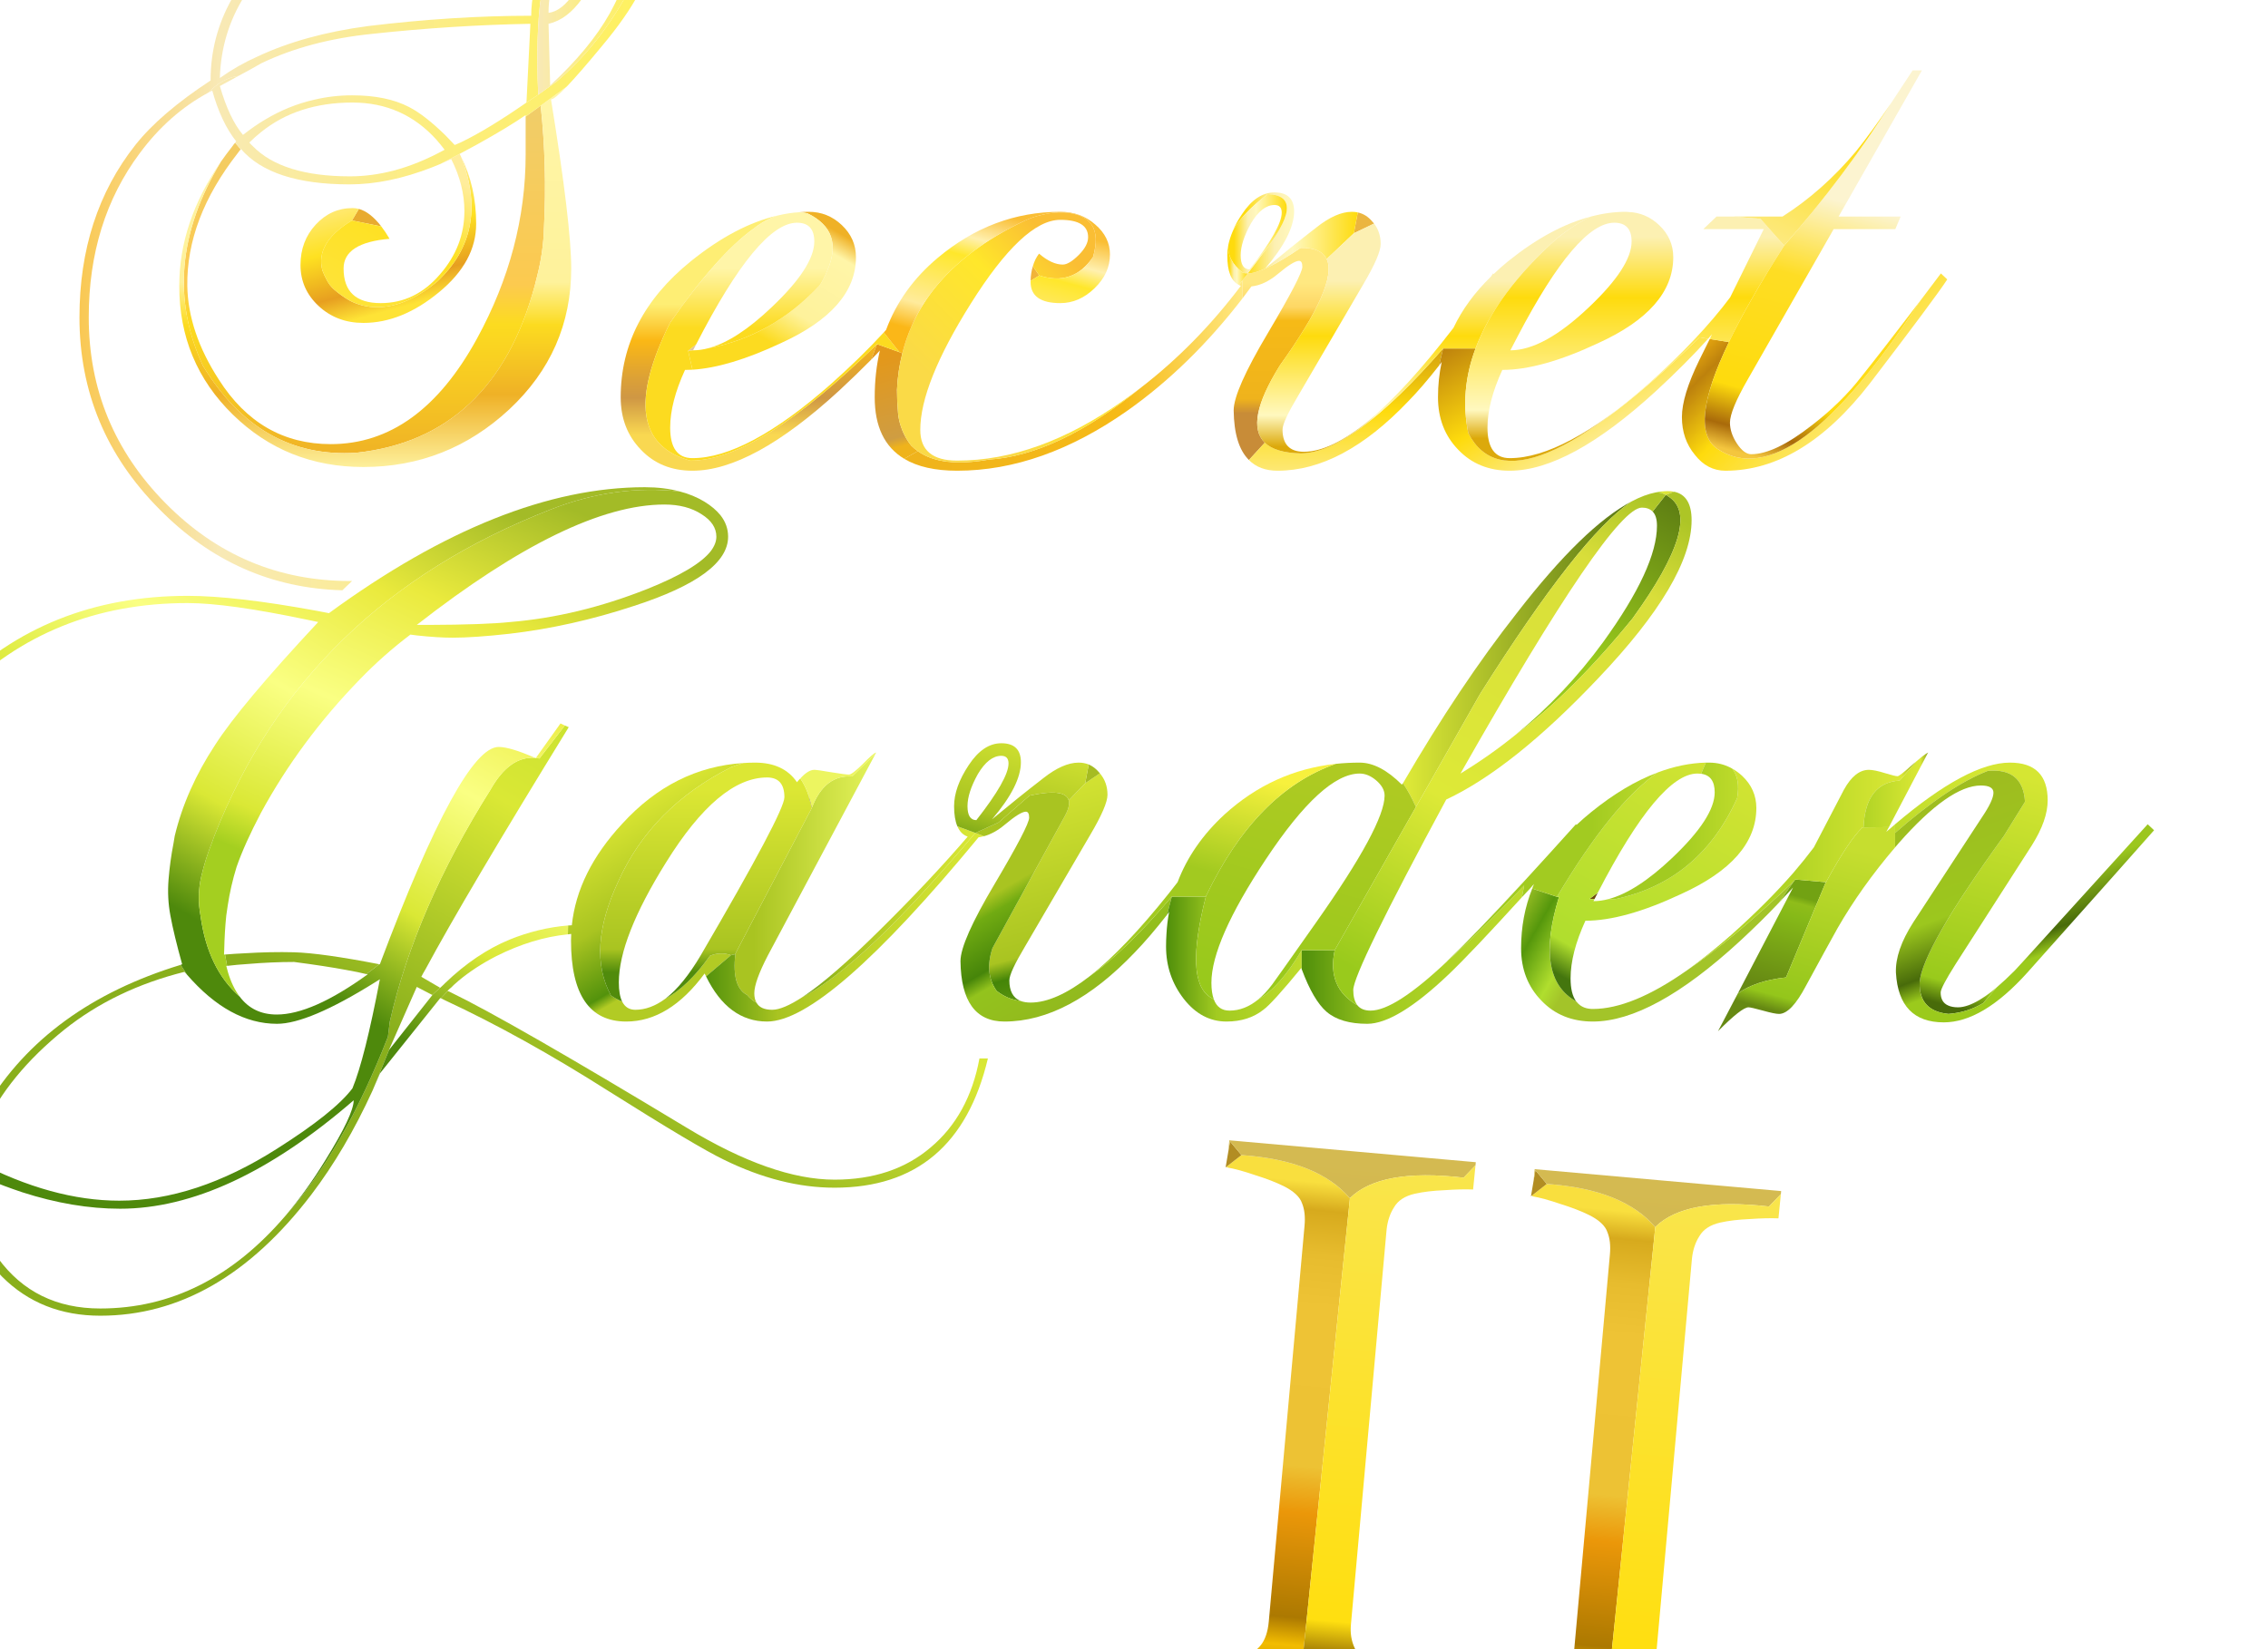 
<svg xmlns="http://www.w3.org/2000/svg" version="1.1" xmlns:xlink="http://www.w3.org/1999/xlink" preserveAspectRatio="none" x="0px" y="0px" width="550px" height="400px" viewBox="0 0 550 400">
<defs>
<linearGradient id="Gradient_1" gradientUnits="userSpaceOnUse" x1="79.037" y1="105.137" x2="70.662" y2="74.062" spreadMethod="pad">
<stop  offset="0%" stop-color="#FEE336"/>

<stop  offset="19.608%" stop-color="#E79F20"/>

<stop  offset="53.725%" stop-color="#FEE121"/>

<stop  offset="100%" stop-color="#FFED9C"/>
</linearGradient>

<linearGradient id="Gradient_2" gradientUnits="userSpaceOnUse" x1="67.688" y1="102.637" x2="85.912" y2="71.062" spreadMethod="pad">
<stop  offset="0%" stop-color="#FEE336"/>

<stop  offset="53.725%" stop-color="#FEE121"/>

<stop  offset="100%" stop-color="#FFED9C"/>
</linearGradient>

<linearGradient id="Gradient_3" gradientUnits="userSpaceOnUse" x1="69.1" y1="142.45" x2="69.1" y2="54.85" spreadMethod="pad">
<stop  offset="0%" stop-color="#EFB126"/>

<stop  offset="37.647%" stop-color="#FCDB20"/>

<stop  offset="48.627%" stop-color="#FCCA4F"/>

<stop  offset="100%" stop-color="#F0CD6A"/>
</linearGradient>

<linearGradient id="Gradient_4" gradientUnits="userSpaceOnUse" x1="71.7" y1="145.525" x2="71.7" y2="50.475" spreadMethod="pad">
<stop  offset="0%" stop-color="#FEF4A4"/>

<stop  offset="20%" stop-color="#EFB126"/>

<stop  offset="37.647%" stop-color="#FCDB20"/>

<stop  offset="48.627%" stop-color="#FEF29B"/>

<stop  offset="100%" stop-color="#FFF5A8"/>
</linearGradient>

<linearGradient id="Gradient_5" gradientUnits="userSpaceOnUse" x1="-0.025" y1="87" x2="121.925" y2="87" spreadMethod="pad">
<stop  offset="0%" stop-color="#F9C853"/>

<stop  offset="27.843%" stop-color="#F8E9B6"/>

<stop  offset="76.471%" stop-color="#FCED80"/>

<stop  offset="100%" stop-color="#FEF15F"/>
</linearGradient>

<linearGradient id="Gradient_6" gradientUnits="userSpaceOnUse" x1="31.25" y1="41.9" x2="138.75" y2="41.9" spreadMethod="pad">
<stop  offset="0%" stop-color="#F8E9B6"/>

<stop  offset="48.627%" stop-color="#FCED80"/>

<stop  offset="100%" stop-color="#FEF15F"/>
</linearGradient>

<linearGradient id="Gradient_7" gradientUnits="userSpaceOnUse" x1="111.05" y1="31.2" x2="136.25" y2="31.2" spreadMethod="pad">
<stop  offset="0%" stop-color="#F8E9B6"/>

<stop  offset="48.627%" stop-color="#FCED80"/>

<stop  offset="100%" stop-color="#FEF15F"/>
</linearGradient>

<linearGradient id="Gradient_8" gradientUnits="userSpaceOnUse" x1="200.488" y1="138.825" x2="194.812" y2="117.675" spreadMethod="pad">
<stop  offset="0%" stop-color="#EFB31B"/>

<stop  offset="10.588%" stop-color="#CF9D42"/>

<stop  offset="100%" stop-color="#E3981B"/>
</linearGradient>

<linearGradient id="Gradient_9" gradientUnits="userSpaceOnUse" x1="200" y1="122" x2="282" y2="122" spreadMethod="pad">
<stop  offset="0%" stop-color="#EFB31C"/>

<stop  offset="65.098%" stop-color="#F6BA17"/>

<stop  offset="100%" stop-color="#FFE881"/>
</linearGradient>

<linearGradient id="Gradient_10" gradientUnits="userSpaceOnUse" x1="212.15" y1="128.45" x2="243.65" y2="96.95" spreadMethod="pad">
<stop  offset="0%" stop-color="#FADA47"/>

<stop  offset="63.137%" stop-color="#FFE72B"/>

<stop  offset="100%" stop-color="#FABE34"/>
</linearGradient>

<linearGradient id="Gradient_11" gradientUnits="userSpaceOnUse" x1="162.3" y1="145.175" x2="162.3" y2="83.025" spreadMethod="pad">
<stop  offset="14.118%" stop-color="#F9D851"/>

<stop  offset="28.627%" stop-color="#CF9744"/>

<stop  offset="36.471%" stop-color="#DCA136"/>

<stop  offset="50.98%" stop-color="#FBB815"/>

<stop  offset="65.098%" stop-color="#FEEE74"/>
</linearGradient>

<linearGradient id="Gradient_12" gradientUnits="userSpaceOnUse" x1="157.825" y1="119.075" x2="178.175" y2="83.825" spreadMethod="pad">
<stop  offset="23.137%" stop-color="#FCDB20"/>

<stop  offset="45.49%" stop-color="#FEF29B"/>

<stop  offset="87.451%" stop-color="#FFF5A8"/>

<stop  offset="100%" stop-color="#EFB126"/>
</linearGradient>

<linearGradient id="Gradient_13" gradientUnits="userSpaceOnUse" x1="168" y1="143.3" x2="168" y2="81.7" spreadMethod="pad">
<stop  offset="53.333%" stop-color="#FCDB20"/>

<stop  offset="76.863%" stop-color="#FFF5A8"/>
</linearGradient>

<linearGradient id="Gradient_14" gradientUnits="userSpaceOnUse" x1="291.4" y1="143.25" x2="291.4" y2="90.15" spreadMethod="pad">
<stop  offset="22.745%" stop-color="#C88C38"/>

<stop  offset="29.412%" stop-color="#EFB31C"/>

<stop  offset="65.098%" stop-color="#F6BA17"/>

<stop  offset="71.373%" stop-color="#FED764"/>

<stop  offset="82.353%" stop-color="#FFE881"/>
</linearGradient>

<linearGradient id="Gradient_15" gradientUnits="userSpaceOnUse" x1="279.7" y1="87.35" x2="310" y2="87.35" spreadMethod="pad">
<stop  offset="9.804%" stop-color="#FEDB0D"/>

<stop  offset="33.333%" stop-color="#FCF0B2"/>

<stop  offset="47.843%" stop-color="#FFF8BF"/>

<stop  offset="100%" stop-color="#FEDB0D"/>
</linearGradient>

<linearGradient id="Gradient_16" gradientUnits="userSpaceOnUse" x1="278.6" y1="87.55" x2="292.8" y2="87.55" spreadMethod="pad">
<stop  offset="9.804%" stop-color="#FEDB0D"/>

<stop  offset="33.333%" stop-color="#FCF0B2"/>

<stop  offset="47.843%" stop-color="#FFF8BF"/>

<stop  offset="100%" stop-color="#FEDB0D"/>
</linearGradient>

<linearGradient id="Gradient_17" gradientUnits="userSpaceOnUse" x1="278.325" y1="95.15" x2="283.275" y2="95.15" spreadMethod="pad">
<stop  offset="9.804%" stop-color="#FEDB0D"/>

<stop  offset="33.333%" stop-color="#FCF0B2"/>

<stop  offset="47.843%" stop-color="#FFF8BF"/>

<stop  offset="100%" stop-color="#FEDB0D"/>
</linearGradient>

<linearGradient id="Gradient_18" gradientUnits="userSpaceOnUse" x1="218.25" y1="115.075" x2="226.65" y2="83.725" spreadMethod="pad">
<stop  offset="0%" stop-color="#FBB718"/>

<stop  offset="20%" stop-color="#FFEB9C"/>

<stop  offset="63.137%" stop-color="#FFE72B"/>

<stop  offset="77.647%" stop-color="#FFF0AF"/>

<stop  offset="100%" stop-color="#FABE34"/>
</linearGradient>

<linearGradient id="Gradient_19" gradientUnits="userSpaceOnUse" x1="307.1" y1="153.8" x2="307.1" y2="106.7" spreadMethod="pad">
<stop  offset="0%" stop-color="#FCF0B2"/>

<stop  offset="49.412%" stop-color="#FEDB0D"/>

<stop  offset="100%" stop-color="#BD810D"/>
</linearGradient>

<linearGradient id="Gradient_20" gradientUnits="userSpaceOnUse" x1="365.125" y1="144.688" x2="343.675" y2="107.512" spreadMethod="pad">
<stop  offset="0%" stop-color="#FCF0B2"/>

<stop  offset="49.412%" stop-color="#FEDB0D"/>

<stop  offset="100%" stop-color="#BD810D"/>
</linearGradient>

<linearGradient id="Gradient_21" gradientUnits="userSpaceOnUse" x1="326.05" y1="84.95" x2="326.05" y2="139.25" spreadMethod="pad">
<stop  offset="25.882%" stop-color="#FCF0B2"/>

<stop  offset="50.588%" stop-color="#FEDB0D"/>

<stop  offset="85.882%" stop-color="#FFF8BF"/>

<stop  offset="100%" stop-color="#DCA90B"/>
</linearGradient>

<linearGradient id="Gradient_22" gradientUnits="userSpaceOnUse" x1="443.7" y1="137.312" x2="396.7" y2="90.287" spreadMethod="pad">
<stop  offset="0%" stop-color="#FCF0B2"/>

<stop  offset="49.412%" stop-color="#FEDB0D"/>

<stop  offset="69.412%" stop-color="#BD810D"/>

<stop  offset="80.784%" stop-color="#F2B310"/>

<stop  offset="99.216%" stop-color="#FCEFAC"/>
</linearGradient>

<linearGradient id="Gradient_23" gradientUnits="userSpaceOnUse" x1="374.838" y1="88.3" x2="374.863" y2="137.2" spreadMethod="pad">
<stop  offset="0%" stop-color="#FCF0B2"/>

<stop  offset="30.196%" stop-color="#FEDB0D"/>

<stop  offset="85.882%" stop-color="#FFF8BF"/>

<stop  offset="100%" stop-color="#DCA90B"/>
</linearGradient>

<linearGradient id="Gradient_24" gradientUnits="userSpaceOnUse" x1="407.8" y1="142.062" x2="433" y2="48.037" spreadMethod="pad">
<stop  offset="0%" stop-color="#F4C63E"/>

<stop  offset="5.882%" stop-color="#A96A0A"/>

<stop  offset="15.686%" stop-color="#FEDB0D"/>

<stop  offset="46.275%" stop-color="#FEDD24"/>

<stop  offset="67.059%" stop-color="#FCF4D0"/>
</linearGradient>

<linearGradient id="Gradient_25" gradientUnits="userSpaceOnUse" x1="407.137" y1="103.45" x2="433.363" y2="42.35" spreadMethod="pad">
<stop  offset="0%" stop-color="#FCF0B2"/>

<stop  offset="71.373%" stop-color="#FEDB0D"/>

<stop  offset="99.216%" stop-color="#FFF8BF"/>
</linearGradient>

<linearGradient id="Gradient_26" gradientUnits="userSpaceOnUse" x1="105.7" y1="118.875" x2="167.8" y2="11.325" spreadMethod="pad">
<stop  offset="0%" stop-color="#89AF1C"/>

<stop  offset="50.196%" stop-color="#DAE835"/>

<stop  offset="73.725%" stop-color="#C8E130"/>

<stop  offset="100%" stop-color="#B8CB2D"/>
</linearGradient>

<linearGradient id="Gradient_27" gradientUnits="userSpaceOnUse" x1="105.7" y1="118.875" x2="167.8" y2="11.325" spreadMethod="pad">
<stop  offset="0%" stop-color="#4E890C"/>

<stop  offset="21.961%" stop-color="#DAE835"/>

<stop  offset="47.843%" stop-color="#FAFF83"/>

<stop  offset="73.725%" stop-color="#EAEA3D"/>

<stop  offset="100%" stop-color="#A3BB27"/>
</linearGradient>

<linearGradient id="Gradient_28" gradientUnits="userSpaceOnUse" x1="212.05" y1="94.8" x2="246.25" y2="94.8" spreadMethod="pad">
<stop  offset="13.333%" stop-color="#A9C421"/>

<stop  offset="100%" stop-color="#E5F35B"/>
</linearGradient>

<linearGradient id="Gradient_29" gradientUnits="userSpaceOnUse" x1="208.438" y1="112.863" x2="187.163" y2="76.037" spreadMethod="pad">
<stop  offset="5.49%" stop-color="#B2CB24"/>

<stop  offset="11.765%" stop-color="#53920C"/>

<stop  offset="46.275%" stop-color="#A9C421"/>

<stop  offset="100%" stop-color="#DCE734"/>
</linearGradient>

<linearGradient id="Gradient_30" gradientUnits="userSpaceOnUse" x1="205.1" y1="118.025" x2="205.1" y2="73.075" spreadMethod="pad">
<stop  offset="0.784%" stop-color="#508B0C"/>

<stop  offset="13.333%" stop-color="#A9C421"/>

<stop  offset="100%" stop-color="#DCE734"/>
</linearGradient>

<linearGradient id="Gradient_31" gradientUnits="userSpaceOnUse" x1="121.15" y1="119.475" x2="171.25" y2="4.725" spreadMethod="pad">
<stop  offset="13.725%" stop-color="#A4CF20"/>

<stop  offset="21.961%" stop-color="#DAE835"/>

<stop  offset="47.843%" stop-color="#FAFF83"/>

<stop  offset="73.725%" stop-color="#EAEA3D"/>

<stop  offset="100%" stop-color="#A3BB27"/>
</linearGradient>

<linearGradient id="Gradient_32" gradientUnits="userSpaceOnUse" x1="295.913" y1="126.2" x2="280.288" y2="67.8" spreadMethod="pad">
<stop  offset="0%" stop-color="#6EA015"/>

<stop  offset="18.431%" stop-color="#448508"/>

<stop  offset="25.882%" stop-color="#A9C421"/>

<stop  offset="100%" stop-color="#DAE835"/>
</linearGradient>

<linearGradient id="Gradient_33" gradientUnits="userSpaceOnUse" x1="205.1" y1="106.7" x2="272.5" y2="106.7" spreadMethod="pad">
<stop  offset="0%" stop-color="#53920C"/>

<stop  offset="25.882%" stop-color="#A9C421"/>

<stop  offset="100%" stop-color="#DAE835"/>
</linearGradient>

<linearGradient id="Gradient_34" gradientUnits="userSpaceOnUse" x1="228.5" y1="102.95" x2="270.4" y2="102.95" spreadMethod="pad">
<stop  offset="0%" stop-color="#6EA015"/>

<stop  offset="25.882%" stop-color="#A9C421"/>

<stop  offset="100%" stop-color="#DAE835"/>
</linearGradient>

<linearGradient id="Gradient_35" gradientUnits="userSpaceOnUse" x1="279.825" y1="79.375" x2="307.275" y2="126.925" spreadMethod="pad">
<stop  offset="25.882%" stop-color="#A9C421"/>

<stop  offset="32.941%" stop-color="#71AB12"/>

<stop  offset="53.725%" stop-color="#46850A"/>

<stop  offset="60.784%" stop-color="#93C31D"/>

<stop  offset="73.725%" stop-color="#93BE1D"/>

<stop  offset="100%" stop-color="#90B31F"/>
</linearGradient>

<linearGradient id="Gradient_36" gradientUnits="userSpaceOnUse" x1="277.325" y1="88.725" x2="285.775" y2="57.175" spreadMethod="pad">
<stop  offset="0%" stop-color="#6EA015"/>

<stop  offset="25.882%" stop-color="#A9C421"/>

<stop  offset="100%" stop-color="#DAE835"/>
</linearGradient>

<linearGradient id="Gradient_37" gradientUnits="userSpaceOnUse" x1="401.45" y1="100.837" x2="447.65" y2="127.362" spreadMethod="pad">
<stop  offset="0%" stop-color="#A3C429"/>

<stop  offset="14.118%" stop-color="#55970C"/>

<stop  offset="31.373%" stop-color="#B0DE2E"/>

<stop  offset="39.216%" stop-color="#A3C429"/>
</linearGradient>

<linearGradient id="Gradient_38" gradientUnits="userSpaceOnUse" x1="316.65" y1="114.45" x2="349.55" y2="114.45" spreadMethod="pad">
<stop  offset="2.353%" stop-color="#54920C"/>

<stop  offset="37.255%" stop-color="#A2CB21"/>

<stop  offset="100%" stop-color="#BEDB2B"/>
</linearGradient>

<linearGradient id="Gradient_39" gradientUnits="userSpaceOnUse" x1="349.525" y1="113.35" x2="403.475" y2="113.35" spreadMethod="pad">
<stop  offset="2.353%" stop-color="#54920C"/>

<stop  offset="37.255%" stop-color="#A2CB21"/>

<stop  offset="100%" stop-color="#BEDB2B"/>
</linearGradient>

<linearGradient id="Gradient_40" gradientUnits="userSpaceOnUse" x1="374.075" y1="40.5" x2="429.525" y2="40.5" spreadMethod="pad">
<stop  offset="2.353%" stop-color="#DCE837"/>

<stop  offset="100%" stop-color="#577512"/>
</linearGradient>

<linearGradient id="Gradient_41" gradientUnits="userSpaceOnUse" x1="359.288" y1="63.112" x2="341.913" y2="127.888" spreadMethod="pad">
<stop  offset="2.353%" stop-color="#B0CA23"/>

<stop  offset="100%" stop-color="#97C91B"/>
</linearGradient>

<linearGradient id="Gradient_42" gradientUnits="userSpaceOnUse" x1="334.175" y1="95.812" x2="340.925" y2="70.588" spreadMethod="pad">
<stop  offset="2.353%" stop-color="#A2CA20"/>

<stop  offset="100%" stop-color="#F7F13D"/>
</linearGradient>

<linearGradient id="Gradient_43" gradientUnits="userSpaceOnUse" x1="462.625" y1="121.225" x2="469.175" y2="96.775" spreadMethod="pad">
<stop  offset="0%" stop-color="#668913"/>

<stop  offset="71.765%" stop-color="#86B918"/>

<stop  offset="84.706%" stop-color="#8FBD1A"/>

<stop  offset="91.373%" stop-color="#72A213"/>
</linearGradient>

<linearGradient id="Gradient_44" gradientUnits="userSpaceOnUse" x1="419.337" y1="122.513" x2="450.163" y2="69.087" spreadMethod="pad">
<stop  offset="0%" stop-color="#44760E"/>

<stop  offset="12.157%" stop-color="#B0DE2E"/>

<stop  offset="100%" stop-color="#D0E332"/>
</linearGradient>

<linearGradient id="Gradient_45" gradientUnits="userSpaceOnUse" x1="423.925" y1="83.35" x2="455.375" y2="83.35" spreadMethod="pad">
<stop  offset="51.765%" stop-color="#A2CB21"/>

<stop  offset="100%" stop-color="#BEDB2B"/>
</linearGradient>

<linearGradient id="Gradient_46" gradientUnits="userSpaceOnUse" x1="402.95" y1="84.3" x2="435.85" y2="84.3" spreadMethod="pad">
<stop  offset="51.765%" stop-color="#A2CB21"/>

<stop  offset="100%" stop-color="#BEDB2B"/>
</linearGradient>

<linearGradient id="Gradient_47" gradientUnits="userSpaceOnUse" x1="415.875" y1="40.513" x2="440.725" y2="-2.513" spreadMethod="pad">
<stop  offset="2.353%" stop-color="#99CA1C"/>

<stop  offset="100%" stop-color="#577512"/>
</linearGradient>

<linearGradient id="Gradient_48" gradientUnits="userSpaceOnUse" x1="435.425" y1="1.4" x2="439.875" y2="1.4" spreadMethod="pad">
<stop  offset="2.353%" stop-color="#99CA1C"/>

<stop  offset="36.471%" stop-color="#DDE937"/>

<stop  offset="85.49%" stop-color="#D9DE3A"/>

<stop  offset="100%" stop-color="#ADC526"/>
</linearGradient>

<linearGradient id="Gradient_49" gradientUnits="userSpaceOnUse" x1="366.212" y1="123.05" x2="435.087" y2="3.75" spreadMethod="pad">
<stop  offset="2.353%" stop-color="#99CA1C"/>

<stop  offset="36.471%" stop-color="#DDE937"/>

<stop  offset="85.49%" stop-color="#D9DE3A"/>

<stop  offset="100%" stop-color="#ADC526"/>
</linearGradient>

<linearGradient id="Gradient_50" gradientUnits="userSpaceOnUse" x1="504.325" y1="125.713" x2="519.575" y2="68.787" spreadMethod="pad">
<stop  offset="0.784%" stop-color="#486B0A"/>

<stop  offset="10.196%" stop-color="#99CA1C"/>

<stop  offset="100%" stop-color="#D5E633"/>
</linearGradient>

<linearGradient id="Gradient_51" gradientUnits="userSpaceOnUse" x1="466.387" y1="127.587" x2="477.512" y2="86.112" spreadMethod="pad">
<stop  offset="0%" stop-color="#668913"/>

<stop  offset="8.627%" stop-color="#94C61B"/>

<stop  offset="100%" stop-color="#C6DE2F"/>
</linearGradient>

<linearGradient id="Gradient_52" gradientUnits="userSpaceOnUse" x1="468.775" y1="81.15" x2="498.525" y2="81.15" spreadMethod="pad">
<stop  offset="0%" stop-color="#B1D425"/>

<stop  offset="88.235%" stop-color="#DBE835"/>

<stop  offset="100%" stop-color="#91A922"/>
</linearGradient>

<linearGradient id="Gradient_53" gradientUnits="userSpaceOnUse" x1="485.775" y1="73.4" x2="501.425" y2="73.4" spreadMethod="pad">
<stop  offset="0%" stop-color="#B1D425"/>

<stop  offset="88.235%" stop-color="#DBE835"/>

<stop  offset="100%" stop-color="#91A922"/>
</linearGradient>

<linearGradient id="Gradient_54" gradientUnits="userSpaceOnUse" x1="504.75" y1="122.488" x2="485.95" y2="71.812" spreadMethod="pad">
<stop  offset="0%" stop-color="#9BCA1C"/>

<stop  offset="9.02%" stop-color="#486B0A"/>

<stop  offset="31.373%" stop-color="#9CC71E"/>

<stop  offset="100%" stop-color="#9FB920"/>
</linearGradient>

<linearGradient id="Gradient_55" gradientUnits="userSpaceOnUse" x1="30.088" y1="132.637" x2="30.113" y2="0.562" spreadMethod="pad">
<stop  offset="0%" stop-color="#BA8901"/>

<stop  offset="9.02%" stop-color="#F2BC01"/>

<stop  offset="14.118%" stop-color="#AC7901"/>

<stop  offset="33.333%" stop-color="#EB9709"/>

<stop  offset="41.961%" stop-color="#EDC234"/>

<stop  offset="71.373%" stop-color="#EEC335"/>

<stop  offset="80.784%" stop-color="#E7BC2E"/>

<stop  offset="89.02%" stop-color="#D7AA1D"/>

<stop  offset="94.118%" stop-color="#F9DF3E"/>
</linearGradient>

<linearGradient id="Gradient_56" gradientUnits="userSpaceOnUse" x1="30.088" y1="132.637" x2="30.113" y2="0.562" spreadMethod="pad">
<stop  offset="0%" stop-color="#C9AD41"/>

<stop  offset="100%" stop-color="#D4BA51"/>
</linearGradient>

<linearGradient id="Gradient_57" gradientUnits="userSpaceOnUse" x1="30.088" y1="132.637" x2="30.113" y2="0.562" spreadMethod="pad">
<stop  offset="5.49%" stop-color="#7C5301"/>

<stop  offset="14.118%" stop-color="#FFDF10"/>

<stop  offset="100%" stop-color="#F9E54D"/>
</linearGradient>

<filter id="Filter_1" x="-20%" y="-20.214%" width="140%" height="140.429%" color-interpolation-filters="sRGB">
<feFlood flood-color="#EFAC2A" flood-opacity="1" in="SourceGraphic" result="result1"/>

<feGaussianBlur in="SourceGraphic" stdDeviation="1.667,1.667" result="result2"/>

<feComposite in2="result2" in="result1" operator="in" result="result3"/>

<feComposite in2="result3" in="SourceGraphic" operator="over" result="result4"/>

<feFlood flood-color="#A66800" flood-opacity="1" in="result4" result="result5"/>

<feGaussianBlur in="result4" stdDeviation="0.667,0.667" result="result6"/>

<feComposite in2="result6" in="result5" operator="in" result="result7"/>

<feComposite in2="result7" in="result4" operator="over" result="result8"/>

<feFlood flood-color="#6C4A0C" flood-opacity="1" in="result8" result="result9"/>

<feComposite in2="result8" in="result9" operator="in" result="result10"/>

<feGaussianBlur in="result10" stdDeviation="0.667,0.667" result="result11"/>

<feOffset dx="0.707" dy="0.707" in="result11" result="result12"/>

<feComposite in2="result12" in="result8" operator="over" result="result13"/>

<feFlood flood-color="#432E07" flood-opacity="1" in="result13" result="result14"/>

<feComposite in2="result13" in="result14" operator="in" result="result15"/>

<feGaussianBlur in="result15" stdDeviation="0.333,0.333" result="result16"/>

<feOffset dx="1.414" dy="1.414" in="result16" result="result17"/>

<feComposite in2="result17" in="result13" operator="over" result="result18"/>
</filter>

<filter id="Filter_2" x="-20%" y="-20%" width="140%" height="140%" color-interpolation-filters="sRGB">
<feFlood flood-color="#C8DE2D" flood-opacity="1" in="SourceGraphic" result="result1"/>

<feGaussianBlur in="SourceGraphic" stdDeviation="1.667,1.667" result="result2"/>

<feComposite in2="result2" in="result1" operator="in" result="result3"/>

<feComposite in2="result3" in="SourceGraphic" operator="over" result="result4"/>

<feFlood flood-color="#4E6E08" flood-opacity="1" in="result4" result="result5"/>

<feGaussianBlur in="result4" stdDeviation="0.667,0.667" result="result6"/>

<feComposite in2="result6" in="result5" operator="in" result="result7"/>

<feComposite in2="result7" in="result4" operator="over" result="result8"/>

<feFlood flood-color="#6C4A0C" flood-opacity="1" in="result8" result="result9"/>

<feComposite in2="result8" in="result9" operator="in" result="result10"/>

<feGaussianBlur in="result10" stdDeviation="0.667,0.667" result="result11"/>

<feOffset dx="0.707" dy="0.707" in="result11" result="result12"/>

<feComposite in2="result12" in="result8" operator="over" result="result13"/>

<feFlood flood-color="#261B04" flood-opacity="1" in="result13" result="result14"/>

<feComposite in2="result13" in="result14" operator="in" result="result15"/>

<feGaussianBlur in="result15" stdDeviation="0.333,0.333" result="result16"/>

<feOffset dx="1.414" dy="1.414" in="result16" result="result17"/>

<feComposite in2="result17" in="result13" operator="over" result="result18"/>
</filter>

<filter id="Filter_3" x="-35.585%" y="-23.381%" width="171.17%" height="146.761%" color-interpolation-filters="sRGB">
<feFlood flood-color="#EFAC2A" flood-opacity="1" in="SourceGraphic" result="result1"/>

<feGaussianBlur in="SourceGraphic" stdDeviation="1.667,1.667" result="result2"/>

<feComposite in2="result2" in="result1" operator="in" result="result3"/>

<feComposite in2="result3" in="SourceGraphic" operator="over" result="result4"/>

<feFlood flood-color="#A66800" flood-opacity="1" in="result4" result="result5"/>

<feGaussianBlur in="result4" stdDeviation="0.667,0.667" result="result6"/>

<feComposite in2="result6" in="result5" operator="in" result="result7"/>

<feComposite in2="result7" in="result4" operator="over" result="result8"/>

<feFlood flood-color="#000000" flood-opacity="1" in="result8" result="result9"/>

<feComposite in2="result8" in="result9" operator="in" result="result10"/>

<feGaussianBlur in="result10" stdDeviation="0.667,0.667" result="result11"/>

<feOffset dx="1.414" dy="1.414" in="result11" result="result12"/>

<feComposite in2="result12" in="result8" operator="over" result="result13"/>

<feFlood flood-color="#432E07" flood-opacity="1" in="result13" result="result14"/>

<feComposite in2="result13" in="result14" operator="in" result="result15"/>

<feGaussianBlur in="result15" stdDeviation="0.333,0.333" result="result16"/>

<feOffset dx="1.414" dy="1.414" in="result16" result="result17"/>

<feComposite in2="result17" in="result13" operator="over" result="result18"/>
</filter>

<g id="Txt_Secret_0_Layer0_0_FILL">
<path fill="#E8AB2F" stroke="none" d="
M 73.2 85.8
Q 70.5 82.3 67.75 81.55
L 66.1 84.35 73.2 85.8 Z"/>

<path fill="url(#Gradient_1)" stroke="none" d="
M 96.2 85.15
Q 96.2 76.15 92.5 68.8 99.65 87 86.85 99.1 78.6 105.9 71.1 105.35 68.25 105.15 65.65 103.85 63.5 102.65 61.7 101.05 60.65 100.1 60 98.85 59.35 97.65 58.9 96.45 57.2 89.9 65.6 84.65 65.85 84.5 66.1 84.35
L 67.75 81.55
Q 67 81.35 66.2 81.35 61 81.35 57.3 85.35 53.6 89.35 53.6 95.15 53.6 101 58 105.1 62.4 109.2 68.85 109.2 78.2 109.2 87.2 101.75 96.2 94.35 96.2 85.15 Z"/>

<path fill="url(#Gradient_2)" stroke="none" d="
M 92.5 68.8
Q 92.35 68.5 92.2 68.2
L 87.4 70.7
Q 88.75 70.1 90.15 69.45 93.35 75.8 93.35 82.05 93.35 90.65 87.4 97.45 81.45 104.4 73.05 104.4 64.05 104.4 64.05 96 64.05 89.75 75.2 88.8 74.2 87.1 73.2 85.8
L 66.1 84.35
Q 65.85 84.5 65.6 84.65 57.2 89.9 58.9 96.45 59.35 97.65 60 98.85 60.65 100.1 61.7 101.05 63.5 102.65 65.65 103.85 68.25 105.15 71.1 105.35 78.6 105.9 86.85 99.1 99.65 87 92.5 68.8 Z"/>

<path fill="url(#Gradient_3)" stroke="none" d="
M 108.2 59.15
L 108.2 68.35
Q 108.2 91.4 96.4 113 82.4 138.6 60.95 138.6 43.75 138.6 33.8 122.95 26.35 111.45 26.15 100.2 25.95 83.9 38.4 68 38.7 67.55 39.1 67.1
L 37.75 65.5
Q 37.35 65.95 37.05 66.4 35.6 68.25 34.3 70.1 18.85 95.7 29.95 119.6 43.6 142.15 67.1 140.7 100.45 137.1 110.4 100.2 110.65 99.1 110.95 98 112.5 92.05 112.65 85.95 113.4 71.2 111.85 56.5
L 108.2 59.15 Z"/>

<path fill="url(#Gradient_4)" stroke="none" d="
M 118.2 51.85
L 111.85 56.5
Q 113.4 71.2 112.65 85.95 112.5 92.05 110.95 98 110.65 99.1 110.4 100.2 100.45 137.1 67.1 140.7 43.6 142.15 29.95 119.6 18.85 95.7 34.3 70.1 24.2 84.75 24.2 100.2 24.2 118.75 37.2 131.45 50.2 144.15 68.85 144.15 89.15 144.15 104.2 130.2 119.25 116.15 119.25 96 119.25 85.15 114.35 55 115.15 55 118.2 51.85 Z"/>

<path fill="url(#Gradient_5)" stroke="none" d="
M 116.75 15.6
Q 118.4 13.15 120.3 11.55 115.55 13.9 112.4 21.6 109.55 28.45 109.55 34.7 90.6 34.7 70 37.2 54.5 39.25 43.05 44.65 38.25 46.8 34.05 49.8 34.65 28.25 56.45 13.8 75 1.6 94.05 1.6 109.45 1.6 118 9.05 119.25 10.15 120.4 11.45 121.35 12.2 121.95 10.3 120.85 8.95 119.6 7.8 111.15 0 94.05 0 71 0 52.25 14 31.8 29.2 31.8 50.4 19.6 58.4 13.55 66.05 0 83.2 0 107.85 0 134.9 19.4 154.4 38.05 173.35 63.75 174.05
L 66.1 171.8
Q 65.85 171.8 65.6 171.8 39.45 171.8 20.8 152.85 2.25 134 2.25 107.85 2.25 84.6 14.65 68 21.7 58.5 31.25 53.35 34.6 49.85 38.55 49.3 42.1 47.4 44.15 46.2 55.75 40.65 70.9 39.1 90.3 37 109.35 36.65
L 108.4 55.75
Q 109.8 54.8 111.25 53.85 109.95 24.5 116.75 15.6 Z"/>

<path fill="url(#Gradient_6)" stroke="none" d="
M 131.55 8.2
Q 128.4 8.2 126.15 8.7 128.4 8.35 130.95 8.9 131.1 8.95 131.2 9 132.85 9.85 134.2 11.05 135.2 12 135.85 13.35 137.5 19.05 132.35 30.2 125.4 42.45 115.7 50.65 113.45 52.3 111.25 53.85 109.8 54.8 108.4 55.75 99.05 62.25 92.5 65.4 91.7 65.75 91 66.05 89.85 64.85 88.8 63.75 83.75 58.8 79.95 56.85 74.5 54 66.1 54 61.45 54 57 55.05 50.75 56.45 45 59.9 43.65 60.7 42.35 61.6 41 62.55 39.65 63.6 36.3 59.6 34.05 51.75 36.55 50.4 38.55 49.3 34.6 49.85 31.25 53.35 31.7 53.1 32.2 52.85 34.35 60.55 38 65.15 37.85 65.3 37.75 65.5
L 39.1 67.1
Q 39.1 67.05 39.15 67 46.55 75.6 65.5 75.6 74.95 75.6 85.55 71.45 86.45 71.05 87.4 70.7
L 92.2 68.2
Q 94.5 66.95 96.55 65.85 104.1 61.65 108.2 58.8
L 108.2 59.15 111.85 56.5 118.2 51.85
Q 121.3 48.6 126.75 42 138.75 27.65 138.75 19.05 138.75 9.4 131.55 8.2
M 86.6 64.8
Q 87.6 65.95 88.55 67.2 82.25 70.65 76.2 72.25 70.8 73.65 65.6 73.65 49.15 73.65 42 66.3 41.55 65.9 41.2 65.45 42.55 64.1 44 62.95 52.9 55.75 66.2 55.75 78.45 55.75 86.6 64.8 Z"/>

<path fill="url(#Gradient_7)" stroke="none" d="
M 126.15 8.7
Q 123.55 9.3 122.15 10.55 122.05 10.4 121.95 10.3 121.35 12.2 120.4 11.45 120.35 11.5 120.3 11.55 118.4 13.15 116.75 15.6 109.95 24.5 111.25 53.85 113.45 52.3 115.7 50.65 125.4 42.45 132.35 30.2 137.5 19.05 135.85 13.35 135.2 12 134.2 11.05 132.85 9.85 131.2 9 131.1 8.95 130.95 8.9 128.4 8.35 126.15 8.7
M 125.5 11.65
Q 127.25 10.55 128.2 10.55 133.4 10.55 133.4 17.4 133.4 33.8 114.15 51.6
L 113.75 36.65
Q 118.25 35.65 121.85 30.6 125.5 25.6 125.5 20.05 125.5 16.3 123.85 13.3 123.65 12.95 123.45 12.6 123.8 12.6 125.5 11.65
M 122 14.5
Q 123.05 16.85 123.05 19.65 123.05 24.6 120 29.1 117 33.6 113.75 34 113.75 24.8 119.95 16.05 120.05 15.9 120.2 15.75 120.9 14.75 121.65 13.8 121.85 14.15 122 14.5 Z"/>

<path fill="#E4C497" stroke="none" d="
M 147.6 115.95
Q 148.2 115.9 148.8 115.85 149.2 115.1 149.55 114.4
L 147.6 115.95 Z"/>

<path fill="url(#Gradient_8)" stroke="none" d="
M 193.4 114.35
L 192 118.1
Q 193.1 117 194.1 115.9 192.85 121.25 192.85 127.25 192.85 137.85 200 142.15
L 203.3 140.3
Q 202.45 139.7 201.75 139 201.2 138.35 200.8 137.7 199.85 136.2 199.3 134.6 198.65 132.85 198.5 131 198.25 128.2 198.25 125.45 198.45 120.8 199.55 116.55
L 198.85 116.3 193.4 114.35 Z"/>

<path fill="url(#Gradient_9)" stroke="none" d="
M 220.5 142.35
Q 209 144.4 203.3 140.3
L 200 142.15
Q 204.8 145.05 212.85 145.05 233.45 145.05 254.25 130.4 269.35 119.7 282 103.3
L 282 98.95 281.2 100
Q 281.4 100.1 281.65 100.2 270.9 114.45 257.6 124.75 237.25 141.3 220.5 142.35 Z"/>

<path fill="#F1B439" stroke="none" d="
M 232.75 97.7
L 231.2 95.45
Q 230.7 97.05 230.65 99
L 232.75 97.7 Z"/>

<path fill="url(#Gradient_10)" stroke="none" d="
M 242.35 92.7
Q 240 95.05 238.45 95.05 235.8 95.05 232.7 92.4 231.7 93.7 231.2 95.45
L 232.75 97.7
Q 240.95 100.35 245.8 93.2 248.7 83.1 238.8 82.4 236.05 82.3 233.35 83 231.3 83.45 229.35 84.35 204.7 96.05 199.55 116.55 198.45 120.8 198.25 125.45 198.25 128.2 198.5 131 198.65 132.85 199.3 134.6 199.85 136.2 200.8 137.7 201.2 138.35 201.75 139 202.45 139.7 203.3 140.3 209 144.4 220.5 142.35 237.25 141.3 257.6 124.75 255.4 126.45 253.1 128.05 232.5 142.6 212.85 142.6 203.9 142.6 203.9 135.15 203.9 124.05 216.1 104.6 228.9 84.2 237.85 84.2 244.6 84.2 244.6 88.4 244.6 90.45 242.35 92.7 Z"/>

<path fill="url(#Gradient_11)" stroke="none" d="
M 167.7 83.75
Q 168.5 83.4 169.35 83.15 159.1 85.5 148.25 94.25 131.25 108 131.25 127.25 131.25 134.9 136.15 139.95 141 145.05 148.65 145.05 163.1 145.05 184.25 125.6 188.45 121.7 192 118.1
L 193.4 114.35
Q 164.5 142.7 148.1 142.6 129.25 137.3 143.2 109.2 154.65 92.7 163.45 86.35 165.5 84.75 167.7 83.75 Z"/>

<path fill="url(#Gradient_12)" stroke="none" d="
M 176.85 82.25
Q 175.75 82.25 174.6 82.35 175.6 82.4 176.5 82.6 185.55 86.9 181.3 96.65 180.55 98.45 179.5 100.1 167.8 112.5 152.65 115.3 150.65 115.85 148.8 115.85 148.2 115.9 147.6 115.95
L 148.65 120.55
Q 157.5 120 170 114.15 188.3 105.85 188.3 93.25 188.3 88.7 184.85 85.45 181.45 82.25 176.85 82.25 Z"/>

<path fill="url(#Gradient_13)" stroke="none" d="
M 174.6 82.35
Q 172 82.5 169.35 83.15 168.5 83.4 167.7 83.75 165.5 84.75 163.45 86.35 154.65 92.7 143.2 109.2 129.25 137.3 148.1 142.6 164.5 142.7 193.4 114.35
L 198.85 116.3 195.05 111.5
Q 189.5 117.55 182.2 124.05 161.8 142 148.65 142 143.25 142 143.25 134.6 143.25 128.45 146.85 120.6 147.7 120.6 148.65 120.55
L 147.6 115.95 149.55 114.4
Q 164.7 84.9 174 84.9 178.2 84.9 178.2 89.45 178.2 95.6 167.85 105.4 159.4 113.45 152.65 115.3 167.8 112.5 179.5 100.1 180.55 98.45 181.3 96.65 185.55 86.9 176.5 82.6 175.6 82.4 174.6 82.35 Z"/>

<path fill="#EBB540" stroke="none" d="
M 313.95 85.1
Q 313.75 84.85 313.5 84.6 312.05 82.85 310 82.4
L 309.05 87.45 313.95 85.1 Z"/>

<path fill="url(#Gradient_14)" stroke="none" d="
M 283.3 97.2
L 282 98.95 282 103.3
Q 283.1 101.85 284.2 100.35 287.45 100 290.65 97.3 294.4 94.15 295.75 94.15 296.55 94.15 296.55 95.6 296.55 97.55 288.2 111.65 279.9 125.6 279.9 130.4 280 138.9 283.6 142.45
L 287.45 138.25
Q 282.4 133.4 291.15 119.45 305.3 99.75 302.45 93.7 301.1 90.9 296.15 91 287.1 97.15 283.3 97.2 Z"/>

<path fill="url(#Gradient_15)" stroke="none" d="
M 281.9 82.85
Q 280.5 84.9 279.7 86.9 281.85 82.8 288.15 77.95 298.25 78.35 286.4 93.1
L 283.3 97.2
Q 287.1 97.15 296.15 91 301.1 90.9 302.45 93.7
L 309.05 87.45 310 82.4
Q 309.3 82.25 308.55 82.25 304.75 82.25 299.95 86.05 294 90.65 287.55 96 294.55 87.8 294.55 82.15 294.55 77.55 289.8 77.55 285.4 77.55 281.9 82.85 Z"/>

<path fill="url(#Gradient_16)" stroke="none" d="
M 279.7 86.9
Q 278.95 88.65 278.6 90.3 278.3 94 282 96.95 282.55 97.2 283.3 97.2
L 286.4 93.1
Q 298.25 78.35 288.15 77.95 281.85 82.8 279.7 86.9
M 289.8 80.6
Q 291.55 80.6 291.55 82.45 291.55 86.25 283.75 96.2 281.6 96.2 281.6 92.8 281.6 89.55 284.1 85.05 286.75 80.6 289.8 80.6 Z"/>

<path fill="url(#Gradient_17)" stroke="none" d="
M 278.6 90.3
Q 278.35 91.6 278.35 92.8 278.35 98.65 281.2 100
L 282 98.95 283.3 97.2
Q 282.55 97.2 282 96.95 278.3 94 278.6 90.3 Z"/>

<path fill="url(#Gradient_18)" stroke="none" d="
M 249.9 92.6
Q 249.9 88.4 246.35 85.35 242.85 82.25 237.85 82.25 221.45 82.25 208.1 93.45 199.35 100.8 195.6 110.9 195.3 111.2 195.05 111.5
L 198.85 116.3 199.55 116.55
Q 204.7 96.05 229.35 84.35 231.3 83.45 233.35 83 236.05 82.3 238.8 82.4 248.7 83.1 245.8 93.2 240.95 100.35 232.75 97.7
L 230.65 99
Q 230.65 99.15 230.65 99.25 230.65 104.4 237.85 104.4 242.45 104.4 246.15 100.8 249.9 97.2 249.9 92.6 Z"/>

<path fill="url(#Gradient_19)" stroke="none" d="
M 329.7 119.55
L 330.7 115.4
Q 308.5 140.85 296.15 140.85 290 140.7 287.45 138.25
L 283.6 142.45
Q 286.15 145.05 290.55 145.05 306.2 145.05 322.2 128.25 325.55 124.85 329.7 119.55 Z"/>

<path fill="url(#Gradient_20)" stroke="none" d="
M 394.95 113.05
L 392.9 112.7
Q 347.6 156.85 336.8 135.95 334.7 125.7 338.55 115.4
L 330.7 115.4 329.7 119.55
Q 330 119.1 330.35 118.65 329.45 122.8 329.45 127.25 329.45 134.9 334.35 139.95 339.2 145.05 346.85 145.05 361.3 145.05 382.45 125.6 389.6 119 394.95 113.05 Z"/>

<path fill="url(#Gradient_21)" stroke="none" d="
M 346.45 94.25
Q 344.6 95.75 342.95 97.35
L 342.8 97.2
Q 342.55 97.6 342.3 97.95 336.35 103.75 333.2 110.4 310.1 140.45 296.9 140.45 291.75 140.45 291.75 135.05 291.75 133.2 295.55 126.85
L 311.35 99.8
Q 315.55 92.7 315.55 90.05 315.55 87.2 313.95 85.1
L 309.05 87.45 302.45 93.7
Q 305.3 99.75 291.15 119.45 282.4 133.4 287.45 138.25 290 140.7 296.15 140.85 308.5 140.85 330.7 115.4
L 338.55 115.4
Q 343.5 102.1 358.3 88.7 362.8 85.1 366.55 83.4 356.75 85.95 346.45 94.25 Z"/>

<path fill="url(#Gradient_22)" stroke="none" d="
M 452.95 98.65
L 451.4 97.2
Q 448.85 100.55 446.65 103.5 415.05 151.75 397.15 139.7 389.95 134.75 400 113.85
L 395.35 113.1 392.8 118.25
Q 388.6 126.85 388.6 132.05 388.6 137.4 391.75 141.2 394.75 145.05 399.15 145.05 417.8 145.05 434.2 123.85 449.95 103.25 452.95 98.65 Z"/>

<path fill="url(#Gradient_23)" stroke="none" d="
M 413.4 90.45
L 407.65 83.95 400.9 83.4 397 83.4 393.8 86.45 408.45 86.45 400.3 103
Q 392.9 112.9 380.4 124.05 360 142 346.85 142 341.45 142 341.45 134.6 341.45 128.45 345.05 120.6 354.45 120.6 368.2 114.15 386.5 105.85 386.5 93.25 386.5 88.7 383.05 85.45 379.85 82.45 375.65 82.3 375.35 82.25 375.05 82.25 370.85 82.25 366.55 83.4 362.8 85.1 358.3 88.7 343.5 102.1 338.55 115.4 334.7 125.7 336.8 135.95 347.6 156.85 392.9 112.7
L 394.95 113.05
Q 395.4 112.5 395.9 111.95
L 395.35 113.1 400 113.85
Q 404.75 103.95 413.4 90.45
M 372.2 84.9
Q 376.4 84.9 376.4 89.45 376.4 95.6 366.05 105.4 355.05 115.85 347 115.85 347.95 114 348.85 112.3 363.2 84.9 372.2 84.9 Z"/>

<path fill="url(#Gradient_24)" stroke="none" d="
M 425.4 86.45
L 440.35 86.45 441.65 83.4 426.6 83.4 446.8 47.95 444.55 47.95
Q 441.75 52.25 439.35 55.85 428.25 73.35 413.4 90.45 404.75 103.95 400 113.85 389.95 134.75 397.15 139.7 415.05 151.75 446.65 103.5 436.7 116.55 432.15 122.2 427.35 128.45 420.15 134 411.15 141.05 405.4 141.05 403.65 141.05 401.9 138.4 400.25 135.85 400.25 133.4 400.25 130.4 404.6 122.85
L 425.4 86.45 Z"/>

<path fill="url(#Gradient_25)" stroke="none" d="
M 439.35 55.85
Q 434.2 63.45 430.8 67.6 422.8 77.15 413 83.4
L 400.9 83.4 407.65 83.95 413.4 90.45
Q 428.25 73.35 439.35 55.85 Z"/>
</g>

<g id="Txt_Garden_0_Layer0_0_FILL">
<path fill="url(#Gradient_26)" stroke="none" d="
M 122.75 118.1
Q 124.3 116.95 125.85 115.7 111.95 113 105.2 112.8 99.5 112.65 93.1 113.05 90.8 113.15 88.45 113.35
L 88.95 116.1
Q 91.45 115.8 93.85 115.65 99.8 115.15 105.2 115.15 112.85 116.15 117.9 117.1 120.75 117.6 122.75 118.1
M 209.4 163.1
Q 223.25 169.9 236.25 169.9 266 169.9 273.45 138.55
L 271.4 138.55
Q 268.85 152.35 259.55 160.15 250.4 167.95 236.25 167.95 221.2 167.95 200.4 155.35 157.6 129.5 143.15 122.5 142.8 122.3 142.45 122.2
L 140.8 123.95
Q 141.25 124.2 141.8 124.45 160.4 133.1 181.35 146.4 202.85 159.95 209.4 163.1
M 163.8 65.7
L 163.75 65.7
Q 163.7 65.7 163.65 65.65 157.45 65.15 152.8 73.4 134.6 102.35 128.4 129.65
L 127.95 133.3
Q 117.2 160.85 103.15 176.65 83.9 199.2 58.2 199.2 42.3 199.2 33.4 187 27.25 178.4 27.25 165.5 28.45 166.7 31.75 168.2
L 23.85 162.75
Q 24.4 163.25 25 163.75 25 164.95 25 167.55 25 181.95 34.4 191.5 43.85 200.95 58.2 200.95 87 200.95 109.4 171.55 117.65 160.7 124.2 146.4
L 128.25 136.45 128.2 136.5 134.95 121.2 138.7 123.15 140.6 121.4 136.05 118.75
Q 136.5 117.85 137.05 116.95 146.7 99 171.8 58.2
L 170.85 57.8 164.7 65.8
Q 164.25 65.7 163.8 65.7
M 49.5 131.55
Q 61.8 121.75 78.6 117.55 78.9 117.9 79.2 118.2
L 77.7 115.85
Q 45.3 125.75 30.55 150.2 29.35 152.15 28.45 154.05 26.5 157.85 25.6 161.3
L 27.35 162.75
Q 28.35 159 29.95 155.45 35.8 142.6 49.5 131.55 Z"/>

<path fill="url(#Gradient_27)" stroke="none" d="
M 171.6 108.45
L 171.65 106.3
Q 164.4 106.9 157.4 109.75 149.3 113.1 141.85 120.25 141.65 120.45 141.45 120.65 141.05 121 140.65 121.4
L 140.6 121.4 138.7 123.15 138.75 123.15 128.25 136.45 124.2 146.4
Q 125.1 144.3 126 142.2
L 140.65 123.9
Q 140.7 123.95 140.8 123.95
L 142.45 122.2 142.4 122.15
Q 142.85 121.7 143.35 121.3 143.65 121 143.95 120.7 144.55 120.15 145.15 119.65 149.05 116.4 154.2 113.75 163.05 109.3 171.6 108.45
M 170.85 57.8
L 169.8 57.3 163.8 65.7
Q 164.25 65.7 164.7 65.8
L 170.85 57.8
M 198.8 1.05
Q 194.95 0 190.25 0 155.45 0 113.65 30.55 112.2 30.25 110.8 30 90.95 26.35 79.4 26.35 45.2 26.35 22.55 49.1 0 71.95 0 106.15 0 141.7 23.85 162.75
L 31.75 168.2
Q 34.65 169.45 39.25 171 51.65 175 63 175 89.25 175 119.65 148.7 119.65 152.15 112.8 163.2 108.2 170.7 103.15 176.65 117.2 160.85 127.95 133.3
L 128.4 129.65
Q 134.6 102.35 152.8 73.4 157.45 65.15 163.65 65.65 157.6 63 154.8 63 145.8 63 126 115.7 125.95 115.7 125.85 115.7 124.3 116.95 122.75 118.1 122.9 118.1 123.05 118.15 109.55 127.9 101 127.9 95.25 127.9 92 123.55 84.25 116.8 82.5 103.9 81.6 99.05 82.7 94.35 83.7 90.1 85.35 86 85.6 85.3 85.85 84.6 107.85 28.5 167.55 5.35 183.2 -0.75 198.8 1.05
M 108.4 32.15
Q 109.7 32.4 111.05 32.7 92.2 52.9 86.05 62.5 78.95 73.3 76.25 84.6 76.1 85.5 75.95 86.4 75.1 90.75 74.75 95.2 74.4 99.6 75.2 103.9 76.05 108.5 78.05 115.7 77.85 115.75 77.7 115.85
L 79.2 118.2
Q 89.55 130.15 101.05 130.15 108.7 130.15 124.8 120.1 125.4 119.75 126 119.35 122.35 138.55 119.35 145.8 114.95 151.65 101.05 160.45 81.25 173.05 62.8 173.05 46.55 173.05 28.3 163.55 27.75 163.3 27.25 163 27.3 162.85 27.35 162.75
L 25.6 161.3
Q 25 160.8 24.4 160.25 17.25 153.9 11.35 143.35 1.75 126.35 1.75 106.15 1.75 72.95 23.95 50.5 46.2 28.1 79.4 28.1 89.1 28.1 108.4 32.15 Z"/>

<path fill="url(#Gradient_28)" stroke="none" d="
M 230.8 77.65
L 230.75 77.8 212.2 113.15
Q 212.2 113.2 212.2 113.25 211.3 121.25 215.05 123.15 216.05 124.35 217.35 125.05 216.8 124.15 216.8 122.75 216.8 119.9 220.1 113.55
L 246.25 64.55 240.55 70.15
Q 233.9 69.7 230.8 77.65 Z"/>

<path fill="#6C4A0C" stroke="none" d="
M 230.75 77.8
L 230.8 77.65
Q 230.35 75.75 229.75 74.15
L 230.75 77.8
M 419.3 99.9
L 420.55 99.9
Q 420.95 99.1 421.35 98.35
L 419.3 99.9
M 476.55 96.05
Q 476.606 95.941 476.7 95.8
L 476.65 95.8 476.55 96.05 Z"/>

<path fill="url(#Gradient_29)" stroke="none" d="
M 211.2 67.9
Q 212.7 67.3 214.15 66.9 197.25 67.95 184.75 81.65 173.9 93.35 172.55 106.25 172.1 106.3 171.65 106.3
L 171.6 108.45
Q 172 108.4 172.4 108.35 172.35 109.15 172.35 109.95 172.35 129.6 185.75 129.6 196.15 129.6 204.75 117.95 204.9 118.3 205.1 118.65
L 211.15 113.5
Q 208.6 112.6 206.05 113.65 200.55 121.25 195.25 124.05 191.6 126.75 187.95 126.75 185.75 126.75 184.75 124.75 183.4 124.2 182.05 123.3 176.05 112.25 183.8 95.65 191.9 77.6 211.2 67.9 Z"/>

<path fill="url(#Gradient_30)" stroke="none" d="
M 227.95 70.65
Q 227.55 71.05 227.15 71.55 223.9 66.8 217 66.8 215.55 66.8 214.15 66.9 212.7 67.3 211.2 67.9 191.9 77.6 183.8 95.65 176.05 112.25 182.05 123.3 183.4 124.2 184.75 124.75 183.95 123.1 183.95 120.1 183.95 109.35 195.4 91 208.2 70.4 219.9 70.4 224.1 70.4 224.1 75.2 224.1 78.8 203.8 113.55 199.55 120.75 195.25 124.05 200.55 121.25 206.05 113.65 208.6 112.6 211.15 113.5
L 212.2 113.25
Q 212.2 113.2 212.2 113.15
L 230.75 77.8 229.75 74.15
Q 229 72.15 227.95 70.65 Z"/>

<path fill="url(#Gradient_31)" stroke="none" d="
M 210.45 12
Q 210.45 9.15 208.6 6.8 207.15 5 204.7 3.5 202.05 1.9 198.8 1.05 183.2 -0.75 167.55 5.35 107.85 28.5 85.85 84.6 85.6 85.3 85.35 86 83.7 90.1 82.7 94.35 81.6 99.05 82.5 103.9 84.25 116.8 92 123.55 90.2 121.15 89.15 117.6 88.95 116.85 88.75 116.1 88.85 116.1 88.95 116.1
L 88.45 113.35
Q 88.3 113.35 88.2 113.35 88.2 112.8 88.25 112.3 88.35 107.7 88.75 103.9 88.9 102.7 89.1 101.5 89.8 96.8 91.25 92.1 93.2 86.5 97.15 79 106.65 61.5 121.2 46.55 126.85 40.7 133.4 35.75 134.2 35.85 134.95 35.95 140 36.5 143.65 36.5 148.85 36.5 157.4 35.55 172.45 33.8 187.6 28.8 210.45 21.4 210.45 12
M 207.6 12
Q 207.6 13.7 206.25 15.5 202.8 19.9 190.8 24.7 174 31.35 157.6 32.7 151.45 33.35 137.8 33.4 136.4 33.4 134.95 33.4 172.35 4.2 195 4.2 200.4 4.2 204 6.55 207.6 8.8 207.6 12 Z"/>

<path fill="url(#Gradient_32)" stroke="none" d="
M 300.6 69.4
L 297.05 71.8 293.05 75.95
Q 293.45 77.45 291.9 80.15
L 274.55 111.8
Q 272.55 117.85 275.55 122.15 278.15 124.2 281.35 124.6 278.65 123.5 278.65 119.6 278.65 117.75 282.45 111.4
L 298.25 84.35
Q 302.45 77.25 302.45 74.6 302.45 71.55 300.6 69.4 Z"/>

<path fill="#A6BC22" stroke="none" d="
M 297.05 71.8
L 300.6 69.4
Q 300.5 69.25 300.4 69.15 299.3 67.85 297.9 67.25
L 297.05 71.8 Z"/>

<path fill="url(#Gradient_33)" stroke="none" d="
M 272.5 84.65
L 270.4 83.85
Q 243.1 116.2 228.5 123.65 223.75 126.75 221.15 126.75 218.3 126.75 217.35 125.05 216.05 124.35 215.05 123.15 211.3 121.25 212.2 113.25
L 211.15 113.5 205.1 118.65
Q 210.45 129.6 219.9 129.6 234.3 129.6 271.2 84.9 271.85 84.8 272.5 84.65 Z"/>

<path fill="url(#Gradient_34)" stroke="none" d="
M 270.4 83.85
L 266.05 82.25
Q 266.85 84.15 268.55 84.75 259.4 95.4 247.35 107.3 235.55 119 228.5 123.65 243.1 116.2 270.4 83.85 Z"/>

<path fill="url(#Gradient_35)" stroke="none" d="
M 282.65 78.7
Q 283.45 78.7 283.45 80.15 283.45 82.1 275.1 96.2 266.8 110.15 266.8 114.95 267 129.6 277.45 129.6 293.1 129.6 309.1 112.8 312.55 109.25 316.9 103.7
L 318.05 99.3
Q 306.95 112.4 298.15 118.6 289.9 125 283.8 125 282.4 125 281.35 124.6 278.15 124.2 275.55 122.15 272.55 117.85 274.55 111.8
L 291.9 80.15
Q 293.45 77.45 293.05 75.95 292.2 72.9 283.55 74.8
L 276.05 81.3 270.4 83.85 272.5 84.65
Q 275.05 83.95 277.55 81.85 281.3 78.7 282.65 78.7 Z"/>

<path fill="#ECF560" stroke="none" d="
M 246.25 64.55
L 246.35 64.35
Q 245.6 64.55 243.05 67.2 240.5 69.7 239.75 69.7 238.95 69.7 235.55 69.15 232.1 68.55 231.35 68.55 229.85 68.55 227.95 70.65 229 72.15 229.75 74.15 230.35 75.75 230.8 77.65 233.9 69.7 240.55 70.15
L 246.25 64.55 Z"/>

<path fill="url(#Gradient_36)" stroke="none" d="
M 276.7 62.1
Q 272.3 62.1 268.8 67.4 265.25 72.75 265.25 77.35 265.25 80.4 266.05 82.25
L 270.4 83.85 276.05 81.3 283.55 74.8
Q 292.2 72.9 293.05 75.95
L 297.05 71.8 297.9 67.25
Q 296.75 66.8 295.45 66.8 291.65 66.8 286.85 70.6 280.9 75.2 274.45 80.55 281.45 72.35 281.45 66.7 281.45 62.1 276.7 62.1
M 271 69.6
Q 273.65 65.15 276.7 65.15 278.45 65.15 278.45 67 278.45 70.8 270.65 80.75 268.5 80.75 268.5 77.35 268.5 74.1 271 69.6 Z"/>

<path fill="url(#Gradient_37)" stroke="none" d="
M 455.75 110.15
Q 461 105.3 465.25 100.8
L 469 95.45
Q 454.3 109.55 442.95 117.2 429.65 126.55 420.15 126.55 417.95 126.55 416.65 125.3 416.35 125 416.1 124.7 405.9 119.05 411.95 99.35
L 411.45 99.35 405.45 97.35
Q 402.75 104.1 402.75 111.8 402.75 119.45 407.65 124.5 412.5 129.6 420.15 129.6 434.6 129.6 455.75 110.15 Z"/>

<path fill="url(#Gradient_38)" stroke="none" d="
M 349.55 116.9
L 349.55 112.3
Q 344.25 121.25 339 124.25 335.7 126.95 332.05 126.95 329.25 126.95 328.25 124.25 327.75 123.95 327.3 123.65 321.1 119.6 326.3 99.3
L 318.05 99.3 316.9 103.7
Q 317.15 103.35 317.4 103 316.9 105.6 316.75 108.4 316.65 109.85 316.65 111.4 316.65 118.55 320.95 124.1 325.25 129.6 331.3 129.6 336.65 129.6 340.25 126.75 342.4 125.2 349.45 116.6 349.5 116.75 349.55 116.9 Z"/>

<path fill="url(#Gradient_39)" stroke="none" d="
M 365.45 130.15
Q 372.6 130.15 385.2 118.15 390.7 112.9 402.95 99.45
L 403.5 96.6
Q 392.7 107.95 384.75 115.05 372.15 126.95 366.25 126.95 364.1 126.95 363.05 125.65 355.6 121.4 357.55 112.3
L 349.55 112.3 349.55 116.9
Q 352.35 124.45 355.6 127.25 359 130.15 365.45 130.15 Z"/>

<path fill="url(#Gradient_40)" stroke="none" d="
M 377.25 77.55
L 392.8 50.15
Q 417.05 11.65 429.55 3.45 417.95 9.55 401.7 30.55 387.95 48 374.1 71.8 375.75 74.2 377.25 77.55 Z"/>

<path fill="url(#Gradient_41)" stroke="none" d="
M 363.6 66.8
Q 360.65 66.8 357.8 67.1 338.45 73.9 326.35 99.15 326.35 99.25 326.3 99.3 321.1 119.6 327.3 123.65 327.75 123.95 328.25 124.25 327.65 122.65 327.65 120.2 327.65 110.15 340.85 90.25 354.65 69.45 363.6 69.45 365.65 69.45 367.6 71.1 369.65 72.85 369.65 74.8 369.65 82 353.05 105.55 342.6 120.4 342.4 120.6 340.75 122.8 339 124.25 344.25 121.25 349.55 112.3
L 357.55 112.3 377.25 77.55
Q 375.75 74.2 374.1 71.8 373.95 71.95 373.85 72.15 368.5 66.8 363.6 66.8 Z"/>

<path fill="url(#Gradient_42)" stroke="none" d="
M 357.8 67.1
Q 342.5 68.75 330.8 79.4 322.9 86.7 319.45 95.8 318.35 97.2 317.3 98.55 306.6 111.95 298.15 118.6 306.95 112.4 318.05 99.3
L 326.3 99.3
Q 326.35 99.25 326.35 99.15 338.45 73.9 357.8 67.1 Z"/>

<path fill="url(#Gradient_43)" stroke="none" d="
M 469.2 95.15
L 469 95.45 465.25 100.8
Q 467.05 98.9 468.7 97.1
L 455.3 122.8
Q 459.55 119.7 467 118.9
L 476.45 96.25 476.55 96.1 476.55 96.05 476.65 95.8 469.2 95.15 Z"/>

<path fill="url(#Gradient_44)" stroke="none" d="
M 456.35 70
Q 455.2 68.95 453.95 68.25 455.95 70.8 455.15 75.4 446.1 95.5 425.65 99.9
L 423.95 99.9
Q 422.05 100.4 420.3 100.4 420.45 100.15 420.55 99.9
L 419.3 99.9 421.35 98.35
Q 436.3 69.45 445.5 69.45 445.95 69.45 446.4 69.5
L 447.55 66.8
Q 441.8 66.95 435.85 69.2 424.7 77 411.45 99.35
L 411.95 99.35
Q 405.9 119.05 416.1 124.7 414.75 122.85 414.75 119.15 414.75 113 418.35 105.15 427.75 105.15 441.5 98.7 459.8 90.4 459.8 77.8 459.8 73.25 456.35 70 Z"/>

<path fill="url(#Gradient_45)" stroke="none" d="
M 448.35 66.8
Q 447.95 66.8 447.55 66.8
L 446.4 69.5
Q 449.7 69.95 449.7 74 449.7 80.15 439.35 89.95 430.75 98.1 423.95 99.9
L 425.65 99.9
Q 446.1 95.5 455.15 75.4 455.95 70.8 453.95 68.25 451.4 66.8 448.35 66.8 Z"/>

<path fill="url(#Gradient_46)" stroke="none" d="
M 405.05 97.2
Q 405.45 96.7 405.9 96.25 405.65 96.75 405.45 97.35
L 411.45 99.35
Q 424.7 77 435.85 69.2 427.95 72.15 419.75 78.8 417.9 80.3 416.2 81.9
L 416.05 81.75
Q 409.25 89.3 403.7 95.35 391.3 108.8 385 114.75 384.85 114.9 384.75 115.05 392.7 107.95 403.5 96.6
L 402.95 99.45
Q 403.95 98.35 405.05 97.2 Z"/>

<path fill="url(#Gradient_47)" stroke="none" d="
M 438.55 2.3
Q 438.2 2.05 437.9 1.85
L 437.85 1.85 434.65 5.9
Q 435.7 6.95 435.7 9.35 435.7 19.5 422.7 37.5 413.35 50.3 401.35 60.1 415.25 49.75 429.8 31.8 447.1 7.85 438.55 2.3 Z"/>

<path fill="url(#Gradient_48)" stroke="none" d="
M 437.9 1.85
L 439.9 1.1
Q 439.15 0.95 438.3 0.95 436.95 0.95 435.45 1.25 436.75 1.25 437.85 1.85
L 437.9 1.85 Z"/>

<path fill="url(#Gradient_49)" stroke="none" d="
M 439.9 1.1
L 437.9 1.85
Q 438.2 2.05 438.55 2.3 447.1 7.85 429.8 31.8 415.25 49.75 401.35 60.1 395.05 65.2 388.05 69.45 424.65 4.95 432.05 4.95 433.7 4.95 434.65 5.9
L 437.85 1.85
Q 436.75 1.25 435.45 1.25 432.65 1.8 429.55 3.45 417.05 11.65 392.8 50.15
L 377.25 77.55 357.55 112.3
Q 355.6 121.4 363.05 125.65 362.05 124.35 362.05 121.95 362.05 117.55 384.6 75.75 400.8 68.15 421.4 46.4 444.1 22.55 444.1 8 444.1 2 439.9 1.1 Z"/>

<path fill="url(#Gradient_50)" stroke="none" d="
M 493.45 81.75
L 493.45 83.85
Q 506.55 72.4 515.95 68.8 524.45 68.05 524.95 76.3
L 519.85 84.55
Q 499.95 112.15 499.4 120.1 499.2 127.05 506.4 127.75 511 127.4 514.85 125.1
L 518.05 121.35
Q 517.45 121.85 516.9 122.3 513.75 124.75 511.25 125.65 509.85 126.15 508.7 126.15 507.25 126.15 506.3 125.7 504.5 124.9 504.5 122.55 504.5 121.4 508.1 115.7
L 526.65 86.8
Q 530.45 80.75 530.45 75.95 530.45 66.8 521.3 66.8 511.05 66.8 493.45 81.75 Z"/>

<path fill="url(#Gradient_51)" stroke="none" d="
M 493.45 81.75
Q 493.05 82.1 492.65 82.45 492 83 491.3 83.6
L 491.95 82.45 485.8 82.5 485.55 82.5
Q 482.2 85.65 476.7 95.8 476.606 95.941 476.55 96.05
L 476.55 96.1 476.45 96.25 467 118.9
Q 459.55 119.7 455.3 122.8
L 450.5 131.95
Q 456.25 126.15 457.9 126.15 458.5 126.15 461.4 126.95 464.25 127.75 465.3 127.75 468.25 127.75 471.85 120.9 476.85 111.7 479.5 106.95 485.15 97.1 493.45 87.35
L 493.45 83.85 493.45 81.75 Z"/>

<path fill="url(#Gradient_52)" stroke="none" d="
M 494.55 71.15
L 498.55 66.55
Q 497.95 67 497.35 67.55 494.5 70.1 494.05 70.1 493.45 70.1 491 69.35 488.45 68.55 487.1 68.55 483.7 68.55 481.05 73.35
L 473.75 87.35
Q 471.5 90.35 468.8 93.5 462.5 100.75 453.7 108.6 448.05 113.55 442.95 117.2 454.3 109.55 469 95.45
L 469.2 95.15 476.65 95.8 476.7 95.8
Q 482.2 85.65 485.55 82.5
L 485.8 82.5
Q 486.25 71.7 494.55 71.15 Z"/>

<path fill="url(#Gradient_53)" stroke="none" d="
M 501.45 64.35
Q 500.55 64.8 498.55 66.55
L 494.55 71.15
Q 486.25 71.7 485.8 82.5
L 491.95 82.45 501.45 64.35 Z"/>

<path fill="url(#Gradient_54)" stroke="none" d="
M 514.25 72.35
Q 517.3 72.35 517.3 74.1 517.3 75.95 514.45 80.15
L 497.85 105.55
Q 493.45 112.4 493.65 117.75 494.35 129.8 505.25 129.8 514.65 129.8 525.5 117.75 553.2 86.7 556.25 83.2
L 554.7 81.75 525.3 114.15
Q 523.8 115.8 522.45 117.25 520.1 119.6 518.05 121.35
L 514.85 125.1
Q 511 127.4 506.4 127.75 499.2 127.05 499.4 120.1 499.95 112.15 519.85 84.55
L 524.95 76.3
Q 524.45 68.05 515.95 68.8 506.55 72.4 493.45 83.85
L 493.45 87.35
Q 493.9 86.8 494.35 86.3 506.65 72.35 514.25 72.35 Z"/>
</g>

<g id="Text_I_0_Layer0_0_FILL">
<path fill="#8F6613" stroke="none" d="
M 3.05 129.15
L 0.05 126.85 0.1 131.8 0.2 132.45 3.05 129.15 Z"/>

<path fill="#F0B701" stroke="none" d="
M 59.2 126.35
L 55.65 128.15
Q 47.35 132.15 29.15 123.35 21.65 128.55 3.05 129.15
L 0.2 132.45 0.1 131.8 0.15 133.15 60.05 133.1 60.05 126.4
Q 59.636 126.393 59.2 126.35 Z"/>

<path fill="url(#Gradient_55)" stroke="none" d="
M 0 6.5
L 0 6.75
Q 2.75 6.95 7.05 8 11.25 8.9 14.1 10 17.95 11.5 18.95 13.75 20.05 15.85 20.05 19.15
L 20.15 115.5
Q 20.15 119.3 18.7 121.45 17.3 123.55 14.25 124.75 12.2 125.55 7.45 125.9 2.7 126.25 0.05 126.5
L 0.05 126.85 3.05 129.15
Q 21.65 128.55 29.15 123.35
L 30.4 11.5
Q 21.85 3.05 3.25 3.45
L 0 6.5 Z"/>

<path fill="#B28D23" stroke="none" d="
M 3.25 3.45
L 0.2 0.4 0 2.95 -0.3 6.8 0 6.5 3.25 3.45 Z"/>

<path fill="url(#Gradient_56)" stroke="none" d="
M 57.4 4
L 60 0.75 60 0 0 0.15 0 2.95 0.2 0.4 3.25 3.45
Q 21.85 3.05 30.4 11.5
L 30.4 11.45
Q 37.1 3.5 57.4 4 Z"/>

<path fill="url(#Gradient_57)" stroke="none" d="
M 60 0.75
L 57.4 4
Q 37.1 3.5 30.4 11.45
L 30.4 11.5 29.15 123.35
Q 47.35 132.15 55.65 128.15
L 59.2 126.35
Q 56.329 126.232 52.55 125.45 48.1 124.5 46.05 123.75 42.8 122.35 41.5 120.05 40.05 117.6 40.05 114.45
L 39.95 18.25
Q 40 15.1 41.25 12.7 42.45 10.1 46 8.95 48.95 8 53.05 7.45 57.05 6.8 59.95 6.65
L 60 0.75 Z"/>
</g>
</defs>

<g filter="url(#Filter_1)" transform="matrix( 1, 0, 0, 1, 0,0) ">
<g transform="matrix( 1, 0, 0, 1, 17.15,-33) ">
<g transform="matrix( 1, 0, 0, 1, 0,0) ">
<use xlink:href="#Txt_Secret_0_Layer0_0_FILL"/>
</g>
</g>
</g>

<g filter="url(#Filter_2)" transform="matrix( 1, 0, 0, 1, 0,0) ">
<g transform="matrix( 1, 0, 0, 1, -36,116.05) ">
<g transform="matrix( 1, 0, 0, 1, 0,0) ">
<use xlink:href="#Txt_Garden_0_Layer0_0_FILL"/>
</g>
</g>
</g>

<g transform="matrix( 1, 0, 0, 1, 274.95,265.65) ">
<g filter="url(#Filter_3)" transform="matrix( 1, 0, 0, 1, -274.95,-265.65) ">
<g transform="matrix( 0.996, 0.091, -0.091, 0.996, 295.3,273.6) ">
<g transform="matrix( 1, 0, 0, 1, 0,0) ">
<use xlink:href="#Text_I_0_Layer0_0_FILL"/>
</g>
</g>
</g>
</g>

<g transform="matrix( 1, 0, 0, 1, 274.95,265.65) ">
<g filter="url(#Filter_3)" transform="matrix( 1, 0, 0, 1, -274.95,-265.65) ">
<g transform="matrix( 0.996, 0.091, -0.091, 0.996, 369.35,280.6) ">
<g transform="matrix( 1, 0, 0, 1, 0,0) ">
<use xlink:href="#Text_I_0_Layer0_0_FILL"/>
</g>
</g>
</g>
</g>
</svg>
